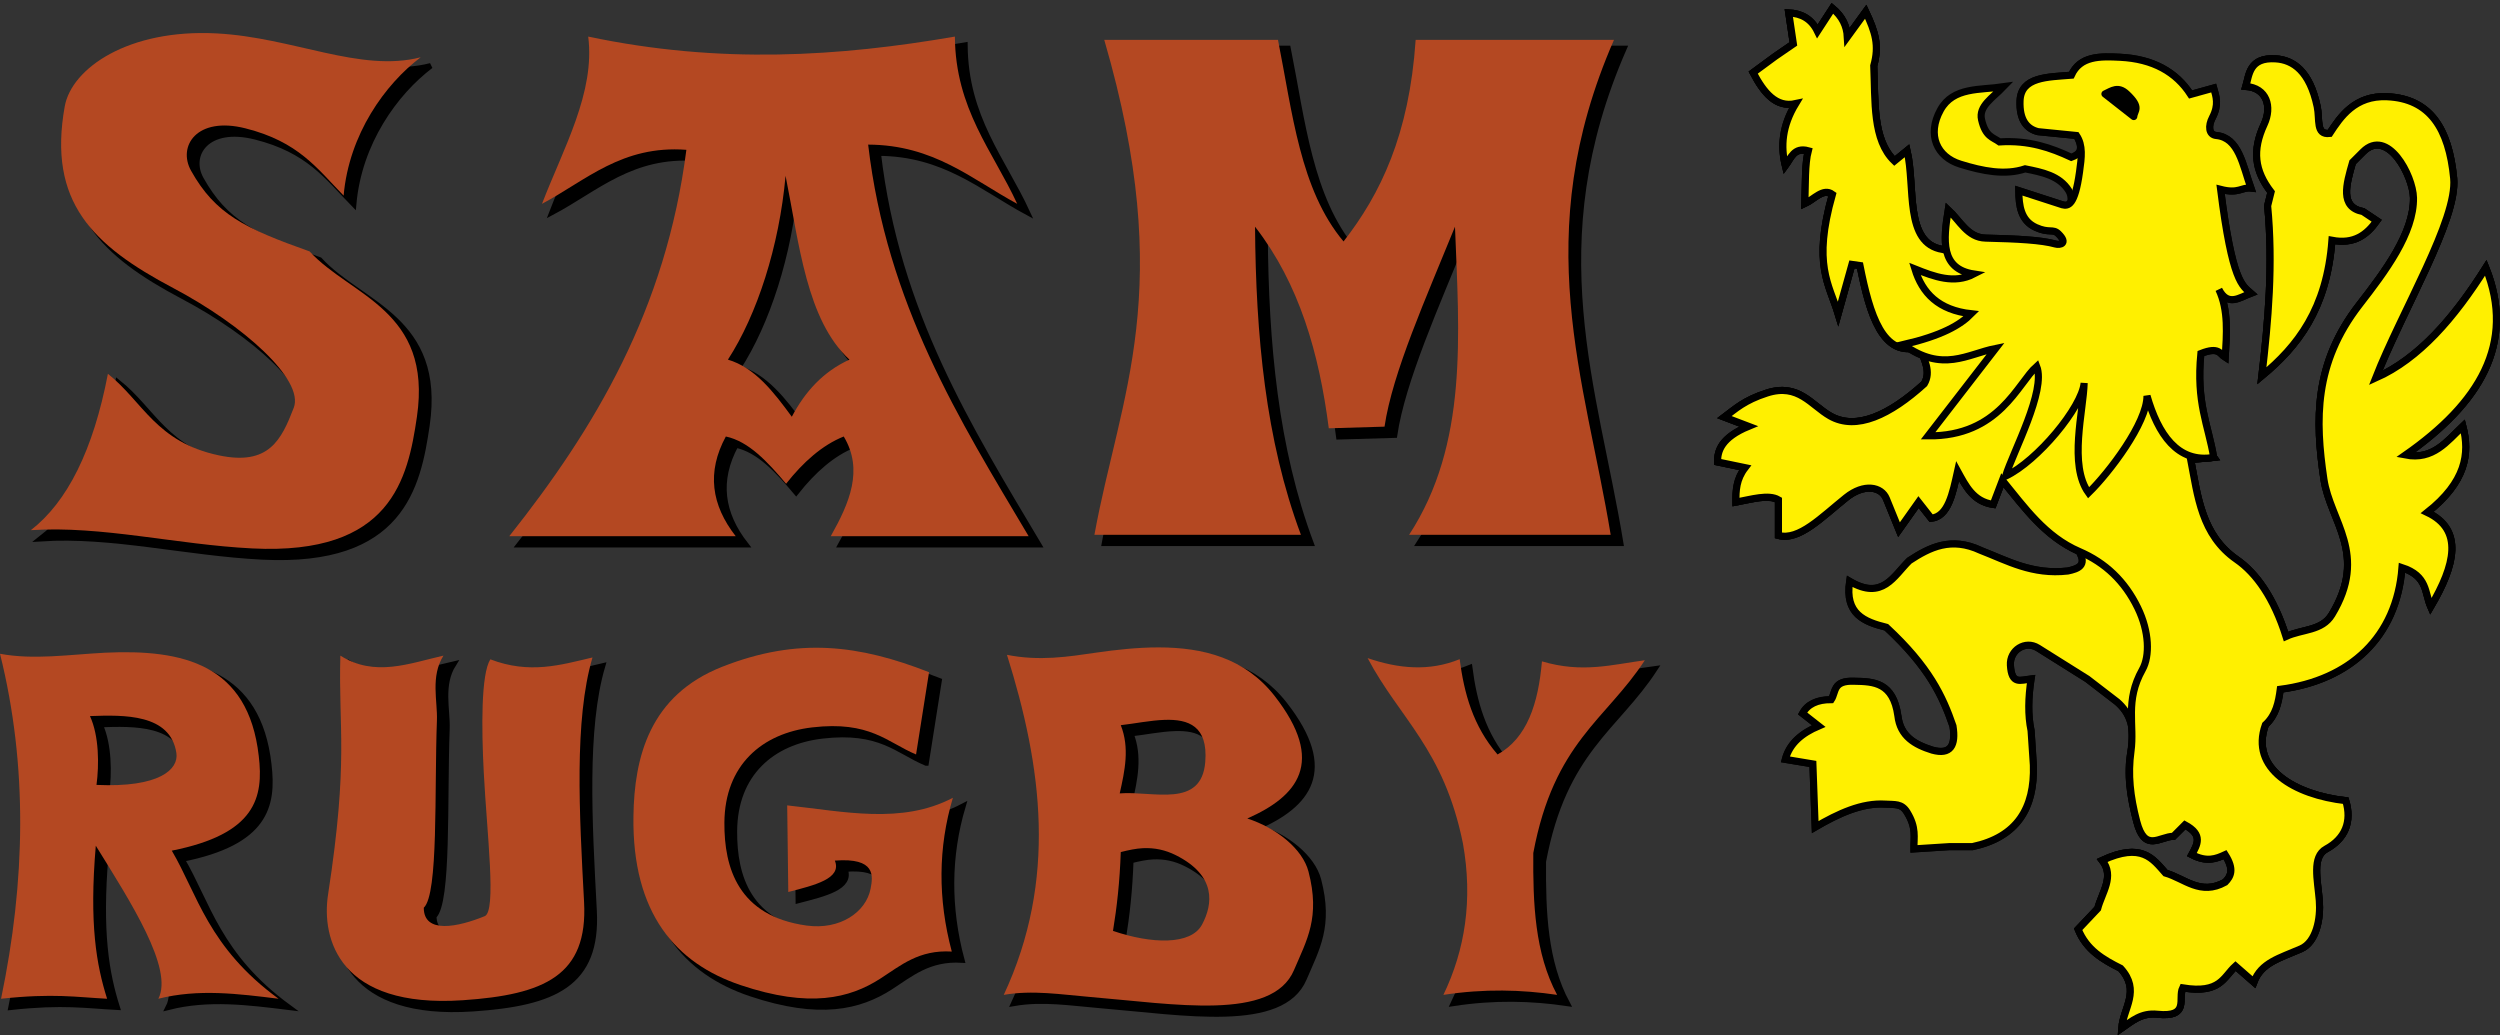<?xml version="1.0" encoding="UTF-8"?>
<svg xmlns="http://www.w3.org/2000/svg" xmlns:xlink="http://www.w3.org/1999/xlink" width="640pt" height="265pt" viewBox="0 0 640 265" version="1.1">
<rect x="0" y="0" width="640" height="265" fill="#333333" stroke="none"/>
<g id="surface1">
<path style=" stroke:none;fill-rule:nonzero;fill:rgb(0%,0%,0%);fill-opacity:1;" d="M 468.895 0.773 L 468.344 1.629 L 465.27 6.379 C 463.488 3.77 460.891 2.539 457.969 2.398 L 456.867 2.348 L 457.02 3.449 L 458.117 10.824 L 453.895 13.723 L 453.867 13.723 L 453.867 13.754 L 448.27 17.848 L 447.645 18.324 L 448.02 19.023 C 449.391 21.629 450.883 23.98 452.793 25.598 C 454.297 26.871 456.113 27.621 458.168 27.598 C 455.395 32.922 455.023 37.949 456.168 42.629 L 456.617 44.504 L 457.77 42.949 C 458.574 41.863 459.129 40.691 459.793 40.023 C 460.305 39.508 460.941 39.316 461.867 39.398 C 461.172 42.949 461.293 47.766 461.145 52.074 L 461.066 53.547 L 462.418 52.922 C 463.781 52.301 464.961 51.273 466.02 50.672 C 466.547 50.371 467.023 50.184 467.418 50.148 C 467.621 50.129 467.828 50.27 468.02 50.324 C 463.258 67.805 467.477 73.277 469.691 80.598 L 470.594 83.598 L 471.441 80.574 L 474.742 68.699 L 475.418 68.797 C 476.656 74.898 478.047 80.645 480.395 84.672 C 481.609 86.762 483.102 88.43 484.992 89.379 C 486.66 90.203 488.664 90.297 490.844 89.824 C 491.367 91.195 491.941 92.547 492.242 93.773 C 492.586 95.164 492.582 96.387 491.867 97.672 C 487.574 101.547 483.352 104.484 479.469 105.949 C 475.547 107.426 472.062 107.461 468.969 105.699 C 466.695 104.406 464.664 102.281 462.094 100.754 C 459.523 99.215 456.316 98.383 452.066 99.754 C 446.094 101.672 443.621 104.035 440.918 106.047 L 439.594 107.047 L 441.145 107.648 L 445.441 109.273 C 443.09 110.488 441.309 111.797 440.316 113.172 C 439.062 114.922 438.77 116.734 438.793 118.273 L 438.793 119.004 L 439.52 119.148 L 445.316 120.379 C 443.664 123.152 443.457 125.949 443.492 128.547 L 443.52 129.629 L 444.566 129.422 C 446.598 129.047 448.688 128.555 450.52 128.324 C 452.121 128.121 453.414 128.211 454.367 128.598 L 454.367 137.773 L 455.043 137.949 C 458.07 138.766 461.094 137.426 464.066 135.398 C 467.043 133.371 470.062 130.578 473.191 128.074 C 475.348 126.348 477.387 125.754 478.941 125.879 C 480.5 126.004 481.57 126.777 482.066 128.004 L 485.293 135.949 L 485.918 137.473 L 486.895 136.129 L 491.191 130.074 L 493.668 133.223 L 493.969 133.598 L 494.469 133.574 C 497.031 133.34 498.691 131.387 499.742 129.004 C 500.512 127.254 501.016 125.191 501.492 123.098 C 502.188 124.324 502.922 125.523 503.867 126.598 C 505.348 128.281 507.34 129.617 510.117 130.023 L 510.844 130.129 L 511.094 129.449 L 512.895 124.754 C 518.133 131.227 523.34 137.973 531.566 141.824 C 531.918 142.523 532.129 143.102 532.145 143.449 C 532.16 143.84 532.078 144.02 531.895 144.223 C 531.539 144.617 530.492 145.004 529.27 145.273 C 529.258 145.273 529.254 145.273 529.242 145.273 C 520.438 146.262 514.352 142.773 507.395 140.074 L 507.395 140.047 C 503.465 138.219 499.98 138.012 496.844 138.723 C 493.703 139.438 490.934 141.039 488.293 142.773 L 488.219 142.824 L 488.168 142.879 C 486.062 144.934 484.348 147.445 482.316 148.754 C 480.289 150.051 478.016 150.422 473.969 148.047 L 472.816 147.348 L 472.617 148.672 C 471.945 153.035 472.945 156.047 474.969 157.973 C 476.93 159.844 479.668 160.699 482.441 161.398 C 493.168 171.387 496.504 178.691 499.066 186.129 C 499.418 188.43 499.191 190.043 498.645 190.754 C 498.363 191.109 498.035 191.328 497.441 191.422 C 496.852 191.523 496.008 191.445 494.918 191.148 C 492.75 190.469 490.809 189.629 489.395 188.398 C 487.973 187.16 487.043 185.57 486.77 183.129 L 486.77 183.098 L 486.742 183.098 C 486.125 178.676 484.422 176.129 482.145 174.848 C 479.871 173.578 477.234 173.535 474.719 173.504 C 474.711 173.504 474.703 173.504 474.695 173.504 C 473.238 173.441 472.141 173.582 471.27 173.922 C 470.391 174.27 469.762 174.836 469.367 175.453 C 468.668 176.543 468.535 177.539 468.195 178.254 C 464.68 178.387 462.012 179.688 460.645 182.203 L 460.293 182.879 L 460.895 183.348 L 463.895 185.703 C 460.176 187.543 457.23 190.148 456.168 194.148 L 455.918 195.129 L 456.895 195.297 L 463.219 196.348 L 463.77 211.773 L 463.844 213.297 L 465.145 212.523 C 471.07 209.055 476.922 206.414 482.566 206.773 C 483.875 206.855 484.895 206.805 485.617 206.973 C 486.344 207.141 486.812 207.414 487.418 208.398 C 489.75 212.18 489.012 214.188 489.066 217.348 L 489.066 218.297 L 490.02 218.223 L 499.094 217.648 L 505.066 217.648 L 505.145 217.629 C 510.996 216.379 515.227 213.793 517.895 210.047 C 520.559 206.305 521.633 201.473 521.441 195.828 L 521.441 195.797 L 520.867 186.973 L 520.867 186.922 L 520.844 186.848 C 520.035 183.012 520.129 178.652 520.844 173.953 L 521.043 172.773 L 519.844 172.898 C 518.355 173.086 517.148 173.355 516.645 173.203 C 516.391 173.121 516.25 173.043 516.043 172.629 C 515.836 172.207 515.637 171.418 515.566 170.223 C 515.477 168.621 516.25 167.355 517.367 166.648 C 518.488 165.945 519.918 165.816 521.242 166.648 L 533.793 174.523 L 533.867 174.578 L 541.441 180.422 C 544.465 183.059 545.707 186.391 544.645 192.172 C 543.52 198.281 544.445 204.078 546.117 210.504 C 546.668 212.613 547.324 214.008 548.191 214.922 C 549.062 215.84 550.188 216.184 551.191 216.148 C 553.207 216.082 554.996 215.008 556.418 215.004 L 556.793 215.004 L 557.043 214.723 L 559.441 212.348 C 561.031 213.344 561.605 214.172 561.617 214.973 C 561.633 215.883 561.016 217.059 560.316 218.348 L 559.867 219.172 L 560.691 219.598 C 564.328 221.496 566.992 220.867 569.191 219.953 C 569.957 221.336 570.27 222.395 570.191 223.098 C 570.105 223.871 569.691 224.461 569.094 225.098 C 566.199 226.672 564.016 226.461 561.77 225.672 C 559.594 224.91 557.41 223.535 554.918 222.754 C 553.355 220.973 551.758 218.918 549.168 217.898 C 546.512 216.852 542.969 217.023 537.793 219.422 L 536.77 219.922 L 537.469 220.828 C 538.887 222.645 538.836 224.281 538.316 226.203 C 537.82 228.035 536.816 230.02 536.219 232.129 L 531.344 237.273 L 530.941 237.703 L 531.168 238.254 C 533.398 243.785 537.871 246.371 542.293 248.598 C 544.637 251.23 544.711 253.316 544.219 255.598 C 543.719 257.914 542.465 260.352 542.27 263.125 L 542.145 265 L 543.691 263.922 C 546.387 262.074 548.422 260.137 552.191 260.547 C 554.359 260.766 555.867 260.656 556.992 260.172 C 558.117 259.688 558.785 258.766 559.043 257.848 C 559.301 256.934 559.277 256.027 559.293 255.223 C 559.305 254.66 559.398 254.277 559.492 253.879 C 563.902 254.457 566.656 253.801 568.52 252.504 C 570.242 251.293 571.227 249.789 572.367 248.578 L 576.395 252.098 L 577.395 252.973 L 577.844 251.754 C 578.691 249.461 580.129 248.117 582.117 246.973 C 584.105 245.832 586.625 244.93 589.395 243.723 C 591.695 242.719 593.09 240.523 593.867 238.078 C 594.645 235.629 594.84 232.863 594.645 230.473 C 594.418 227.738 593.938 224.953 593.969 222.703 C 593.984 221.578 594.133 220.586 594.441 219.828 C 594.754 219.066 595.199 218.527 595.941 218.129 C 598.504 216.734 600.328 214.836 601.27 212.523 C 602.207 210.215 602.234 207.531 601.367 204.703 L 601.191 204.129 L 600.617 204.078 C 594.176 203.348 588.16 201.293 584.367 198.203 C 580.602 195.129 578.949 191.211 580.77 185.973 C 583.344 183.434 584.055 180.273 584.492 177.223 C 601.898 174.715 613.773 163.836 615.617 146.598 C 617.938 147.559 619 148.727 619.645 150.129 C 620.379 151.723 620.566 153.684 621.418 155.648 L 622.145 157.297 L 623.043 155.754 C 626.215 150.359 628.398 145.344 628.566 140.922 C 628.727 136.887 626.895 133.43 622.867 131.074 C 627.273 127.379 629.918 123.766 631.168 120.172 C 632.512 116.316 632.316 112.527 631.367 108.898 L 630.992 107.422 L 629.867 108.473 C 627.781 110.449 625.906 112.59 623.77 114.023 C 622.137 115.117 620.379 115.836 618.168 115.824 C 626.703 109.574 633.273 102.828 636.867 95.273 C 640.73 87.156 641.184 78.129 637.219 68.223 L 636.543 66.574 L 635.594 68.074 C 628.148 79.887 619.922 89.586 610.043 94.797 C 613.363 86.809 617.938 77.711 621.867 69.148 C 626.168 59.785 629.594 51.297 629.043 45.547 C 628.422 39.055 626.867 33.785 623.969 30.023 C 621.07 26.262 616.793 24.102 611.117 23.848 C 606.809 23.656 603.582 25.027 601.145 27.004 C 598.875 28.836 597.293 31.137 595.941 33.199 C 595.578 33.18 595.203 33.172 595.066 33.047 C 594.883 32.883 594.703 32.555 594.594 31.973 C 594.371 30.812 594.48 28.934 594.094 27.098 C 593.102 22.422 591.512 19.27 589.492 17.223 C 587.473 15.18 585.02 14.301 582.617 14.148 C 579.031 13.922 576.91 15.129 575.793 16.824 C 574.676 18.52 574.477 20.484 574.066 21.848 L 573.742 22.949 L 574.867 23.023 C 577.285 23.199 578.602 24.262 579.242 25.773 C 579.883 27.285 579.781 29.371 578.816 31.449 C 575.664 38.242 576.363 43.82 580.418 49.324 L 579.645 52.473 L 579.594 52.629 L 579.617 52.773 C 581.051 67.652 579.793 81.902 578.145 96.098 L 577.867 98.348 L 579.617 96.898 C 588.648 89.422 596.27 79.73 597.793 62.449 C 600.316 62.758 602.508 62.48 604.293 61.574 C 606.316 60.547 607.875 58.914 609.191 57.047 L 609.719 56.273 L 608.941 55.754 L 605.418 53.398 L 605.27 53.297 L 605.094 53.273 C 603.738 53.016 602.945 52.527 602.441 51.922 C 601.941 51.32 601.695 50.547 601.645 49.523 C 601.543 47.547 602.27 44.801 603.066 42.023 L 605.566 39.523 C 606.977 38.113 608.164 37.859 609.367 38.148 C 610.574 38.438 611.852 39.414 612.992 40.824 C 615.277 43.645 616.898 48.121 616.941 50.648 C 617.094 59.164 609.863 68.988 603.316 77.422 C 591.453 92.715 591.766 107.605 594.02 122.797 C 594.852 128.41 597.75 133.238 599.191 138.473 C 600.637 143.711 600.77 149.301 596.191 156.879 C 595.062 158.746 593.453 159.547 591.441 160.148 C 589.707 160.672 587.723 161.059 585.77 161.797 C 582.629 152.312 578.168 146.023 573.094 142.504 C 564.688 136.656 563.578 127.469 561.895 118.473 L 566.793 117.973 L 568.367 117.824 L 567.441 116.523 L 533.918 70.973 L 533.719 70.699 L 533.367 70.629 L 497.52 62.973 L 497.469 62.973 C 495.215 62.617 493.824 61.59 492.793 60.047 C 491.766 58.508 491.141 56.391 490.77 53.973 C 490.02 49.141 490.23 43.211 489.094 38.379 L 488.77 36.949 L 487.617 37.879 L 485.094 39.949 C 482.883 37.504 481.781 34.176 481.27 30.297 C 480.715 26.137 480.793 21.461 480.594 16.898 C 482.035 11.59 480.895 7.805 478.441 2.629 L 477.793 1.223 L 476.895 2.473 L 473.492 7.172 C 472.926 5.016 471.676 3.055 469.668 1.422 Z M 469.27 3.547 C 471.039 5.277 471.891 7.238 472.02 9.523 L 472.145 12.074 L 473.645 10.023 L 477.418 4.848 C 479.324 9.121 480.051 12.102 478.793 16.574 L 478.77 16.723 L 478.77 16.879 C 478.969 21.387 478.887 26.16 479.469 30.547 C 480.051 34.938 481.312 39.004 484.344 41.898 L 484.918 42.449 L 485.543 41.922 L 487.52 40.348 C 488.246 44.59 488.262 49.684 488.969 54.254 C 489.363 56.797 490.004 59.18 491.27 61.074 C 492.523 62.961 494.453 64.312 497.117 64.754 C 497.137 64.754 497.148 64.77 497.168 64.773 L 532.645 72.324 L 565.02 116.324 L 560.719 116.754 L 559.742 116.848 L 559.918 117.824 C 561.691 126.996 562.66 137.461 572.066 144.004 C 576.883 147.344 581.277 153.449 584.344 163.199 L 584.668 164.199 L 585.594 163.773 C 587.52 162.891 589.781 162.531 591.969 161.879 C 594.156 161.219 596.344 160.18 597.77 157.824 C 602.566 149.883 602.473 143.516 600.941 137.973 C 599.414 132.43 596.582 127.672 595.816 122.523 C 593.586 107.473 593.234 93.355 604.742 78.523 C 611.301 70.07 618.938 60.164 618.77 50.629 C 618.711 47.426 617.008 42.871 614.418 39.672 C 613.125 38.074 611.586 36.805 609.793 36.379 C 608 35.941 606 36.492 604.27 38.223 L 601.617 40.879 L 601.469 41.047 L 601.395 41.273 C 600.57 44.137 599.688 47.039 599.816 49.598 C 599.883 50.879 600.23 52.121 601.043 53.098 C 601.797 54.004 602.953 54.586 604.418 54.922 C 604.438 54.93 604.449 54.945 604.469 54.949 L 607.094 56.699 C 606.023 58.07 604.875 59.234 603.469 59.949 C 601.809 60.797 599.812 61.133 597.145 60.629 L 596.145 60.422 L 596.066 61.449 C 594.859 77.652 588.332 86.664 580.191 93.848 C 581.699 80.469 582.762 66.938 581.418 52.773 L 582.27 49.398 L 582.395 48.949 L 582.117 48.598 C 578.07 43.324 577.434 38.742 580.469 32.199 C 581.602 29.754 581.812 27.188 580.918 25.074 C 580.137 23.23 578.414 21.867 576.043 21.398 C 576.375 20.086 576.688 18.781 577.316 17.824 C 578.109 16.629 579.336 15.77 582.52 15.973 C 584.574 16.105 586.496 16.781 588.191 18.504 C 589.891 20.215 591.375 23.02 592.316 27.473 C 592.637 28.973 592.523 30.754 592.816 32.297 C 592.965 33.07 593.227 33.859 593.867 34.422 C 594.508 34.988 595.434 35.195 596.492 35.074 L 596.918 35.023 L 597.145 34.672 C 598.547 32.516 600.137 30.172 602.293 28.422 C 604.449 26.68 607.148 25.504 611.043 25.672 C 616.312 25.906 619.957 27.797 622.543 31.148 C 625.129 34.504 626.641 39.422 627.242 45.723 C 627.703 50.531 624.492 59.094 620.219 68.398 C 615.945 77.703 610.672 87.836 607.293 96.449 L 606.492 98.523 L 608.52 97.629 C 619.465 92.754 628.215 82.746 636.043 70.648 C 639.113 79.426 638.676 87.262 635.242 94.473 C 631.578 102.172 624.602 109.223 615.27 115.754 L 613.52 116.973 L 615.617 117.379 C 619.387 118.105 622.352 117.141 624.77 115.523 C 626.676 114.246 628.27 112.621 629.844 111.047 C 630.371 113.879 630.477 116.684 629.469 119.574 C 628.262 123.031 625.652 126.645 620.816 130.473 L 619.668 131.379 L 620.992 132.004 C 625.414 134.098 626.918 137.012 626.77 140.879 C 626.637 144.238 624.895 148.41 622.441 152.898 C 622.133 151.734 621.867 150.621 621.293 149.379 C 620.391 147.41 618.668 145.555 615.191 144.422 L 614.094 144.074 L 613.992 145.223 C 612.652 162.672 601.184 173.246 583.617 175.547 L 582.941 175.648 L 582.844 176.348 C 582.406 179.629 581.84 182.57 579.316 184.898 L 579.145 185.047 L 579.066 185.273 C 576.969 191.188 579.008 196.188 583.219 199.629 C 587.285 202.941 593.289 204.961 599.719 205.773 C 600.32 208.062 600.297 210.09 599.594 211.828 C 598.832 213.695 597.34 215.293 595.066 216.523 C 593.953 217.129 593.207 218.078 592.77 219.148 C 592.332 220.223 592.16 221.414 592.145 222.672 C 592.109 225.191 592.629 228.004 592.844 230.629 C 593.02 232.801 592.824 235.371 592.145 237.523 C 591.461 239.676 590.309 241.355 588.668 242.078 C 585.98 243.246 583.43 244.129 581.219 245.398 C 579.344 246.477 577.758 247.914 576.691 249.973 L 572.895 246.629 L 572.27 246.098 L 571.668 246.629 C 569.965 248.156 569.039 249.898 567.469 251.004 C 565.898 252.098 563.625 252.773 558.918 252.004 L 558.242 251.879 L 557.941 252.504 C 557.508 253.398 557.484 254.328 557.469 255.172 C 557.453 256.02 557.445 256.805 557.293 257.348 C 557.141 257.891 556.934 258.211 556.27 258.5 C 555.602 258.789 554.395 258.949 552.395 258.75 C 548.945 258.375 546.652 259.758 544.566 261.199 C 545.008 259.551 545.617 257.863 546.02 256 C 546.586 253.359 546.344 250.332 543.566 247.273 L 543.441 247.148 L 543.293 247.078 C 539.039 244.941 535.203 242.68 533.117 238.047 L 537.668 233.223 L 537.816 233.078 L 537.895 232.848 C 538.398 230.938 539.496 228.879 540.094 226.672 C 540.602 224.797 540.59 222.719 539.492 220.723 C 543.82 218.883 546.551 218.836 548.492 219.598 C 550.578 220.422 552.008 222.227 553.668 224.098 L 553.844 224.297 L 554.094 224.379 C 556.371 225.035 558.609 226.473 561.168 227.379 C 563.73 228.273 566.691 228.527 570.066 226.648 L 570.191 226.578 L 570.293 226.473 C 571.066 225.676 571.84 224.68 571.992 223.297 C 572.148 221.918 571.668 220.301 570.395 218.297 L 569.969 217.629 L 569.242 217.973 C 567.164 218.934 565.414 219.594 562.395 218.297 C 562.938 217.285 563.441 216.211 563.418 214.953 C 563.391 213.312 562.281 211.707 559.77 210.348 L 559.191 210.023 L 558.691 210.504 L 555.969 213.254 C 554.016 213.395 552.297 214.281 551.117 214.328 C 550.484 214.344 550.055 214.238 549.52 213.672 C 548.984 213.109 548.402 211.973 547.895 210.023 C 546.246 203.695 545.363 198.227 546.418 192.504 C 547.562 186.289 546.066 182.004 542.594 179.004 L 542.566 178.973 L 534.918 173.098 L 534.895 173.078 L 534.844 173.047 L 522.191 165.098 C 520.285 163.898 518.074 164.055 516.418 165.098 C 514.762 166.141 513.613 168.09 513.742 170.348 C 513.82 171.68 514.039 172.656 514.418 173.422 C 514.797 174.191 515.434 174.734 516.117 174.953 C 517.094 175.254 518.02 175.102 518.941 174.922 C 518.379 179.246 518.273 183.359 519.043 187.098 L 519.645 195.898 L 519.645 195.922 C 519.816 201.297 518.785 205.676 516.418 209.004 C 514.059 212.312 510.328 214.645 504.844 215.828 L 499.02 215.828 L 490.867 216.348 C 490.934 213.801 491.281 211.176 488.969 207.422 C 488.168 206.129 487.109 205.453 486.02 205.203 C 484.926 204.945 483.859 205.023 482.668 204.953 C 476.844 204.582 471.145 207.055 465.543 210.223 L 465.02 195.523 L 464.992 194.797 L 464.242 194.672 L 458.32 193.672 C 459.547 190.441 462.199 188.285 465.918 186.703 L 467.344 186.098 L 466.145 185.148 L 462.719 182.473 C 463.887 180.871 465.75 180.02 468.793 180.023 L 469.293 180.023 L 469.57 179.598 C 470.383 178.371 470.445 177.148 470.895 176.453 C 471.117 176.098 471.371 175.84 471.918 175.629 C 472.465 175.41 473.336 175.242 474.645 175.297 L 474.668 175.297 C 477.172 175.336 479.516 175.465 481.27 176.453 C 483.016 177.43 484.367 179.258 484.941 183.328 C 484.945 183.336 484.941 183.34 484.941 183.348 C 485.266 186.176 486.504 188.277 488.219 189.773 C 489.941 191.273 492.098 192.18 494.395 192.898 L 494.418 192.922 L 494.441 192.922 C 495.699 193.266 496.781 193.383 497.742 193.223 C 498.707 193.062 499.535 192.566 500.094 191.848 C 501.207 190.41 501.281 188.32 500.867 185.723 L 500.844 185.648 L 500.816 185.578 C 498.195 177.965 494.621 170.195 483.543 159.922 L 483.367 159.754 L 483.145 159.699 C 480.355 159.004 477.832 158.164 476.242 156.648 C 474.832 155.305 474.059 153.359 474.316 150.172 C 478.09 151.984 481.074 151.715 483.316 150.273 C 485.762 148.703 487.434 146.156 489.293 144.297 C 489.305 144.297 489.309 144.281 489.316 144.273 C 491.891 142.586 494.469 141.129 497.242 140.504 C 500.027 139.867 503.031 140.039 506.645 141.723 L 506.691 141.723 C 513.508 144.363 520.055 148.141 529.469 147.074 L 529.543 147.074 C 530.891 146.785 532.301 146.488 533.242 145.449 C 533.715 144.93 534 144.172 533.969 143.379 C 533.938 142.574 533.633 141.738 533.094 140.754 L 532.941 140.473 L 532.668 140.348 C 524.223 136.527 519.023 129.359 513.316 122.379 L 512.316 121.148 L 511.742 122.629 L 509.691 128.004 C 507.781 127.555 506.367 126.676 505.242 125.398 C 503.969 123.953 502.996 122.086 501.941 120.172 L 500.77 118.047 L 500.242 120.398 C 499.605 123.273 498.996 126.172 498.066 128.273 C 497.223 130.191 496.215 131.305 494.719 131.629 L 491.867 127.973 L 491.117 127.023 L 490.395 128.023 L 486.367 133.699 L 483.77 127.324 C 483.012 125.465 481.223 124.242 479.094 124.074 C 476.965 123.902 474.477 124.699 472.043 126.648 C 468.848 129.211 465.844 131.988 463.043 133.898 C 460.516 135.621 458.258 136.52 456.191 136.254 L 456.191 127.422 L 455.742 127.172 C 454.188 126.254 452.281 126.246 450.293 126.504 C 448.684 126.703 447.016 127.094 445.395 127.422 C 445.418 124.961 445.645 122.637 447.469 120.273 L 448.367 119.129 L 446.941 118.824 L 440.691 117.523 C 440.762 116.449 440.977 115.363 441.793 114.223 C 442.789 112.836 444.641 111.352 447.992 109.973 L 450.117 109.098 L 447.969 108.273 L 443.367 106.523 C 445.637 104.762 447.828 103.012 452.617 101.473 C 456.43 100.254 458.887 100.961 461.168 102.324 C 463.449 103.684 465.477 105.801 468.066 107.273 C 471.695 109.34 475.863 109.254 480.117 107.648 C 484.375 106.047 488.777 102.949 493.219 98.922 L 493.316 98.848 L 493.395 98.723 C 494.453 96.922 494.438 95.047 494.02 93.348 C 493.602 91.648 492.828 90.051 492.293 88.547 L 492.02 87.723 L 491.191 87.973 C 488.992 88.621 487.285 88.453 485.816 87.723 C 484.352 86.992 483.07 85.641 481.969 83.754 C 479.762 79.961 478.301 74.105 477.043 67.797 L 476.918 67.172 L 476.293 67.074 L 474.219 66.773 L 473.441 66.672 L 473.219 67.449 L 470.469 77.324 C 468.156 70.996 465.547 65.617 469.969 50.004 L 470.145 49.398 L 469.645 49.023 C 468.895 48.477 468.027 48.273 467.242 48.348 C 466.461 48.422 465.766 48.73 465.117 49.098 C 464.32 49.551 463.684 49.984 462.992 50.449 C 463.094 46.102 463.074 41.527 463.793 38.824 L 464.043 37.949 L 463.168 37.699 C 461.109 37.141 459.516 37.746 458.52 38.754 C 458.098 39.172 457.898 39.609 457.594 40.074 C 457.008 35.977 457.594 31.723 460.469 27.004 L 461.566 25.172 L 459.492 25.648 C 457.238 26.141 455.562 25.547 453.969 24.199 C 452.523 22.977 451.238 21.035 450.02 18.824 L 454.918 15.223 L 454.941 15.199 L 459.617 12.004 L 460.094 11.672 L 459.992 11.098 L 458.992 4.379 C 461.359 4.719 463.176 5.789 464.441 8.398 L 465.168 9.848 L 466.043 8.504 Z M 469.27 3.547 "/>
<path style=" stroke:none;fill-rule:nonzero;fill:rgb(0%,0%,0%);fill-opacity:1;" d="M 110.27 16.836 C 101.152 23.738 91.922 36.512 90.535 52.254 C 83.684 45.234 79.008 38.477 65.418 35.039 C 52.926 31.879 47.98 39.617 51.48 45.879 C 57.684 56.969 65.188 60.648 81.828 66.539 C 92.332 78.004 113.309 81.496 109.301 108.891 C 106.977 124.773 102.719 144.367 67.164 142.578 C 47.68 141.594 28.68 136.703 10.469 137.898 C 19.812 130.652 26.441 117.426 30.195 97.867 C 39.199 105.031 42.512 115.359 58.621 118.754 C 71.398 121.449 74.602 114.809 77.766 106.57 C 80.512 99.434 64.926 85.434 46.922 75.922 C 26.246 65.004 14.77 53.844 19.141 29.422 C 20.895 19.633 35.453 9.539 58.016 10.727 C 77.648 11.762 94.836 20.844 110.27 16.836 Z M 110.27 16.836 "/>
<path style="fill:none;stroke-width:13.968;stroke-linecap:butt;stroke-linejoin:miter;stroke:rgb(0%,0%,0%);stroke-opacity:1;stroke-miterlimit:4;" d="M 1102.695 2481.602 C 1011.523 2412.617 919.219 2284.883 905.352 2127.461 C 836.836 2197.656 790.078 2265.234 654.18 2299.609 C 529.258 2331.211 479.805 2253.828 514.805 2191.211 C 576.836 2080.312 651.875 2043.516 818.281 1984.609 C 923.32 1869.961 1133.086 1835.039 1093.008 1561.094 C 1069.766 1402.266 1027.188 1206.328 671.641 1224.219 C 476.797 1234.062 286.797 1282.969 104.688 1271.016 C 198.125 1343.477 264.414 1475.742 301.953 1671.328 C 391.992 1599.688 425.117 1496.406 586.211 1462.461 C 713.984 1435.508 746.016 1501.914 777.656 1584.297 C 805.117 1655.664 649.258 1795.664 469.219 1890.781 C 262.461 1999.961 147.695 2111.562 191.406 2355.781 C 208.945 2453.672 354.531 2554.609 580.156 2542.734 C 776.484 2532.383 948.359 2441.562 1102.695 2481.602 Z M 1102.695 2481.602 " transform="matrix(0.1,0,0,-0.1,0,265)"/>
<path style=" stroke:none;fill-rule:nonzero;fill:rgb(0%,0%,0%);fill-opacity:1;" d="M 153.152 11.547 C 154.969 25.809 146.816 40.09 141.316 54.355 C 152.629 48.348 161.797 39.297 178.281 40.527 C 173.051 81.434 154.832 111.871 132.941 139.449 L 190.91 139.449 C 184.668 131.461 183.441 123.031 188.387 113.922 C 194.258 115.18 199.035 120.355 203.809 126.02 C 208.203 120.461 213.059 116.129 218.566 113.922 C 223.691 122.453 220.047 130.922 215.242 139.449 L 265.898 139.449 C 248.078 109.453 229.605 80.055 224.816 39.199 C 241.684 39.266 251.305 48.051 262.977 54.355 C 256.742 40.855 247.156 30.121 247.02 11.547 C 217.535 16.613 187.082 18.703 153.152 11.547 Z M 203.676 47.176 C 207.199 64.77 209.059 84.098 220.031 94.242 C 213.301 97.305 208.648 102.461 205.27 108.867 C 200.578 102.453 195.805 96.273 188.918 94.242 C 196.387 82.723 202.047 65.297 203.676 47.176 Z M 203.676 47.176 "/>
<path style="fill:none;stroke-width:13.968;stroke-linecap:butt;stroke-linejoin:miter;stroke:rgb(0%,0%,0%);stroke-opacity:1;stroke-miterlimit:4;" d="M 1531.523 2534.531 C 1549.688 2391.914 1468.164 2249.102 1413.164 2106.445 C 1526.289 2166.523 1617.969 2257.031 1782.812 2244.727 C 1730.508 1835.664 1548.32 1531.289 1329.414 1255.508 L 1909.102 1255.508 C 1846.68 1335.391 1834.414 1419.688 1883.867 1510.781 C 1942.578 1498.203 1990.352 1446.445 2038.086 1389.805 C 2082.031 1445.352 2130.586 1488.711 2185.664 1510.781 C 2236.914 1425.469 2200.469 1340.781 2152.422 1255.508 L 2658.984 1255.508 C 2480.781 1555.469 2296.055 1849.453 2248.164 2258.008 C 2416.836 2257.344 2513.047 2169.492 2629.766 2106.445 C 2567.422 2241.445 2471.562 2348.789 2470.195 2534.531 C 2175.352 2483.867 1870.82 2462.969 1531.523 2534.531 Z M 2036.758 2178.242 C 2071.992 2002.305 2090.586 1809.023 2200.312 1707.578 C 2133.008 1676.953 2086.484 1625.391 2052.695 1561.328 C 2005.781 1625.469 1958.047 1687.266 1889.18 1707.578 C 1963.867 1822.773 2020.469 1997.031 2036.758 2178.242 Z M 2036.758 2178.242 " transform="matrix(0.1,0,0,-0.1,0,265)"/>
<path style="fill-rule:nonzero;fill:rgb(0%,0%,0%);fill-opacity:1;stroke-width:13.968;stroke-linecap:butt;stroke-linejoin:miter;stroke:rgb(0%,0%,0%);stroke-opacity:1;stroke-miterlimit:4;" d="M 2852.617 2526.172 L 3297.344 2526.172 C 3334.375 2340.625 3353.789 2142.461 3465.156 2010.117 C 3559.336 2130.781 3633.477 2283.047 3649.766 2526.172 L 4157.422 2526.172 C 3937.656 2023.438 4083.984 1656.289 4149.062 1259.102 L 3632.969 1259.102 C 3784.844 1491.953 3761.016 1771.641 3750.469 2047.852 C 3676.875 1866.484 3590.547 1674.922 3570.039 1535.977 L 3427.383 1531.797 C 3402.734 1722.891 3352.422 1901.289 3238.594 2047.852 C 3240.664 1771.016 3265.039 1502.539 3356.094 1259.102 L 2827.422 1259.102 C 2892.539 1617.656 3039.336 1884.297 2852.617 2526.172 Z M 2852.617 2526.172 " transform="matrix(0.1,0,0,-0.1,0,265)"/>
<path style="fill-rule:nonzero;fill:rgb(0%,0%,0%);fill-opacity:1;stroke-width:13.968;stroke-linecap:butt;stroke-linejoin:miter;stroke:rgb(0%,0%,0%);stroke-opacity:1;stroke-miterlimit:4;" d="M 294.453 957.305 C 200.977 952.461 111.875 938.438 25.703 954.57 C 97.344 666.992 91.016 371.797 28.398 71.406 C 162.539 85.977 221.406 75.43 299.883 71.406 C 272.578 157.852 253.828 262.617 270.898 463.242 C 360.273 318.906 470.43 148.281 431.094 71.406 C 533.633 97.5 636.172 84.023 738.75 71.406 C 558.281 203.438 531.875 337.852 465.469 450.547 C 680.547 493.242 700.82 586.641 688.086 693.086 C 661.367 928.203 494.258 966.641 294.453 957.305 Z M 477.227 700.742 C 483.672 658.633 433.672 611.523 272.734 618.867 C 279.531 670.078 279.531 743.867 256.016 795.039 C 343.594 798.281 461.875 800.938 477.227 700.742 Z M 477.227 700.742 " transform="matrix(0.1,0,0,-0.1,0,265)"/>
<path style="fill-rule:nonzero;fill:rgb(0%,0%,0%);fill-opacity:1;stroke-width:13.968;stroke-linecap:butt;stroke-linejoin:miter;stroke:rgb(0%,0%,0%);stroke-opacity:1;stroke-miterlimit:4;" d="M 1160.977 949.922 C 1127.305 896.445 1146.055 833.203 1144.219 783.906 C 1137.461 604.688 1148.555 339.453 1110.586 304.453 C 1110.547 236.211 1198.359 255.078 1266.562 282.852 C 1297.148 295.312 1272.344 492.891 1264.141 649.961 C 1258.125 765.977 1257.109 902.812 1280.938 940.312 C 1381.523 901.797 1461.172 925.977 1542.5 945.117 C 1495.352 785.195 1508.75 545.898 1520.898 318.828 C 1530.977 130.898 1419.336 81.68 1210.586 67.656 C 894.414 46.367 848.125 224.727 865.508 337.93 C 918.945 685.859 891.68 760.43 897.031 949.922 C 985 894.18 1073.008 929.844 1160.977 949.922 Z M 1160.977 949.922 " transform="matrix(0.1,0,0,-0.1,0,265)"/>
<path style="fill-rule:nonzero;fill:rgb(0%,0%,0%);fill-opacity:1;stroke-width:13.968;stroke-linecap:butt;stroke-linejoin:miter;stroke:rgb(0%,0%,0%);stroke-opacity:1;stroke-miterlimit:4;" d="M 2370.82 696.719 L 2404.062 907.461 C 2225.938 976.992 2069.609 998.047 1874.609 921.328 C 1688.75 848.164 1649.414 690.117 1647.266 538.711 C 1643.75 289.18 1756.445 161.836 1921.719 106.328 C 2098.164 47.031 2200.586 72.383 2279.336 122.891 C 2331.016 156.172 2377.734 197.422 2462.266 192.266 C 2426.25 327.148 2427.188 458.359 2465.039 585.898 C 2334.062 517.031 2185.977 550.898 2040.938 566.484 L 2043.672 344.727 C 2111.211 362.266 2181.641 378.828 2162.891 425.117 C 2268.555 433.32 2260.625 385.156 2254.375 353.047 C 2242.578 292.461 2175.352 247.148 2090.82 258.789 C 1915.664 282.852 1879.453 406.367 1880.117 522.148 C 1881.016 669.922 1976.914 751.133 2104.688 766.094 C 2253.047 783.398 2296.836 727.891 2370.781 696.719 Z M 2370.82 696.719 " transform="matrix(0.1,0,0,-0.1,0,265)"/>
<path style=" stroke:none;fill-rule:nonzero;fill:rgb(0%,0%,0%);fill-opacity:1;" d="M 299.078 167.914 C 293.848 167.914 288.383 168.492 283.062 169.27 C 276.035 170.297 268.664 171.473 260.352 169.812 C 269.379 198.527 273.262 227.414 259.535 256.863 C 266.93 255.574 274.18 256.781 281.707 257.406 C 303.188 259.191 328.242 263.668 333.828 250.527 C 337.117 242.793 340.609 237.086 337.535 225.281 C 336.039 219.539 329.406 214.164 321.883 211.711 C 334.711 206.082 342.16 197.336 328.852 180.309 C 321.297 170.645 310.586 167.906 299.078 167.914 Z M 300.707 186.465 C 306.836 186.254 311.852 188.031 311.113 197.23 C 310.152 209.234 297.734 204.598 289.215 205.285 C 290.527 199.465 291.789 193.641 289.488 187.82 C 292.941 187.438 297.031 186.59 300.707 186.465 Z M 295.188 219.312 C 298.176 219.176 300.902 219.762 303.605 221.121 C 314.09 226.391 313.043 233.691 310.301 238.855 C 307.457 244.211 297.309 243.844 287.496 240.484 C 288.496 234.441 289.23 227.832 289.488 220.305 C 291.551 219.789 293.395 219.391 295.188 219.312 Z M 295.188 219.312 "/>
<path style="fill:none;stroke-width:13.968;stroke-linecap:butt;stroke-linejoin:miter;stroke:rgb(0%,0%,0%);stroke-opacity:1;stroke-miterlimit:4;" d="M 2990.781 970.859 C 2938.477 970.859 2883.828 965.078 2830.625 957.305 C 2760.352 947.031 2686.641 935.273 2603.516 951.875 C 2693.789 664.727 2732.617 375.859 2595.352 81.367 C 2669.297 94.258 2741.797 82.188 2817.07 75.938 C 3031.875 58.086 3282.422 13.32 3338.281 144.727 C 3371.172 222.07 3406.094 279.141 3375.352 397.188 C 3360.391 454.609 3294.062 508.359 3218.828 532.852 C 3347.109 589.18 3421.602 676.602 3288.516 846.914 C 3212.969 943.555 3105.859 970.938 2990.781 970.859 Z M 3007.07 785.352 C 3068.359 787.461 3118.516 769.688 3111.133 677.695 C 3101.523 557.656 2977.344 604.023 2892.148 597.148 C 2905.273 655.352 2917.891 713.594 2894.883 771.797 C 2929.414 775.625 2970.312 784.102 3007.07 785.352 Z M 2951.875 456.875 C 2981.758 458.242 3009.023 452.383 3036.055 438.789 C 3140.898 386.094 3130.43 313.086 3103.008 261.445 C 3074.57 207.852 2973.086 211.562 2874.961 245.156 C 2884.961 305.586 2892.305 371.68 2894.883 446.953 C 2915.508 452.109 2933.945 456.094 2951.875 456.875 Z M 2951.875 456.875 " transform="matrix(0.1,0,0,-0.1,0,265)"/>
<path style="fill-rule:nonzero;fill:rgb(0%,0%,0%);fill-opacity:1;stroke-width:13.968;stroke-linecap:butt;stroke-linejoin:miter;stroke:rgb(0%,0%,0%);stroke-opacity:1;stroke-miterlimit:4;" d="M 3526.758 943.477 C 3605.312 916.523 3683.867 908.711 3762.422 940.703 C 3773.828 853.438 3796.641 769.375 3859.414 696.719 C 3935 738.555 3963.789 827.148 3973.086 935.195 C 4076.836 904.141 4153.594 927.148 4236.445 937.891 C 4137.148 785.195 4004.18 728.711 3950.898 444.531 C 3949.961 315.43 3954.609 188.555 4011.875 81.367 C 3921.562 94.727 3825.938 97.5 3720.82 81.367 C 3776.133 196.641 3796.68 324.609 3770.703 469.453 C 3721.602 711.172 3609.062 787.93 3526.758 943.477 Z M 3526.758 943.477 " transform="matrix(0.1,0,0,-0.1,0,265)"/>
<path style=" stroke:none;fill-rule:nonzero;fill:rgb(70.506%,28.247%,13.33%);fill-opacity:1;" d="M 107.699 14.66 C 98.582 21.562 89.352 34.336 87.969 50.074 C 81.113 43.059 76.441 36.297 62.848 32.859 C 50.355 29.703 45.414 37.438 48.91 43.699 C 55.113 54.797 62.617 58.469 79.258 64.363 C 89.762 75.82 110.738 79.32 106.73 106.715 C 104.406 122.598 100.152 142.191 64.594 140.398 C 45.109 139.422 26.109 134.527 7.898 135.723 C 17.246 128.473 23.875 115.246 27.625 95.691 C 36.629 102.855 39.941 113.18 56.055 116.578 C 68.832 119.27 72.031 112.629 75.199 104.395 C 77.941 97.258 62.355 83.254 44.352 73.742 C 23.676 62.82 12.199 51.664 16.57 27.246 C 18.324 17.461 32.883 7.363 55.449 8.551 C 75.078 9.586 92.266 18.664 107.699 14.66 Z M 107.699 14.66 "/>
<path style=" stroke:none;fill-rule:nonzero;fill:rgb(70.506%,28.247%,13.33%);fill-opacity:1;" d="M 150.582 9.367 C 152.402 23.629 144.246 37.914 138.75 52.18 C 150.062 46.172 159.227 37.117 175.711 38.352 C 170.48 79.254 152.262 109.695 130.371 137.27 L 188.344 137.27 C 182.102 129.281 180.875 120.852 185.816 111.742 C 191.691 113.004 196.465 118.18 201.238 123.844 C 205.633 118.285 210.488 113.953 215.996 111.742 C 221.121 120.273 217.477 128.738 212.672 137.27 L 263.332 137.27 C 245.508 107.277 227.035 77.879 222.246 37.02 C 239.113 37.09 248.738 45.879 260.406 52.18 C 254.172 38.676 244.59 27.945 244.449 9.367 C 214.969 14.438 184.512 16.523 150.582 9.367 Z M 201.105 45.004 C 204.629 62.594 206.488 81.922 217.461 92.066 C 210.73 95.129 206.082 100.281 202.703 106.691 C 198.008 100.273 193.234 94.098 186.348 92.066 C 193.82 80.547 199.477 63.117 201.105 45.004 Z M 201.105 45.004 "/>
<path style=" stroke:none;fill-rule:nonzero;fill:rgb(70.506%,28.247%,13.33%);fill-opacity:1;" d="M 282.691 10.211 L 327.164 10.211 C 330.867 28.758 332.809 48.57 343.945 61.812 C 353.367 49.742 360.777 34.516 362.406 10.211 L 413.176 10.211 C 391.195 60.48 405.828 97.191 412.336 136.914 L 360.73 136.914 C 375.914 113.629 373.535 85.656 372.477 58.035 C 365.121 76.176 356.484 95.336 354.438 109.223 L 340.172 109.645 C 337.703 90.527 332.672 72.695 321.289 58.035 C 321.496 85.719 323.934 112.566 333.039 136.914 L 280.172 136.914 C 286.684 101.059 301.363 74.395 282.691 10.211 Z M 282.691 10.211 "/>
<path style=" stroke:none;fill-rule:nonzero;fill:rgb(70.506%,28.247%,13.33%);fill-opacity:1;" d="M 26.875 167.094 C 17.531 167.582 8.621 168.98 0 167.363 C 7.168 196.129 6.535 225.645 0.27 255.68 C 13.688 254.227 19.574 255.281 27.418 255.68 C 24.688 247.039 22.812 236.559 24.523 216.504 C 33.461 230.934 44.477 247.992 40.539 255.68 C 50.793 253.078 61.051 254.418 71.305 255.68 C 53.262 242.477 50.617 229.039 43.977 217.766 C 65.488 213.504 67.512 204.152 66.238 193.516 C 63.566 170.004 46.855 166.156 26.875 167.094 Z M 45.152 192.754 C 45.801 196.961 40.797 201.672 24.703 200.938 C 25.383 195.816 25.383 188.438 23.031 183.316 C 31.789 182.996 43.617 182.727 45.152 192.754 Z M 45.152 192.754 "/>
<path style=" stroke:none;fill-rule:nonzero;fill:rgb(70.506%,28.247%,13.33%);fill-opacity:1;" d="M 113.527 167.836 C 110.164 173.18 112.039 179.504 111.852 184.434 C 111.176 202.352 112.285 228.879 108.488 232.379 C 108.484 239.195 117.266 237.316 124.086 234.539 C 127.145 233.293 124.664 213.527 123.848 197.828 C 123.242 186.227 123.145 172.543 125.527 168.789 C 135.582 172.645 143.547 170.227 151.68 168.312 C 146.965 184.305 148.309 208.234 149.523 230.938 C 150.527 249.734 139.363 254.652 118.488 256.059 C 86.875 258.188 82.242 240.352 83.98 229.027 C 89.324 194.234 86.598 186.777 87.133 167.836 C 95.934 173.402 104.73 169.84 113.527 167.836 Z M 113.527 167.836 "/>
<path style=" stroke:none;fill-rule:nonzero;fill:rgb(70.506%,28.247%,13.33%);fill-opacity:1;" d="M 234.512 193.145 L 237.836 172.082 C 220.023 165.121 204.391 163.016 184.891 170.691 C 166.309 178.004 162.375 193.809 162.16 208.945 C 161.805 233.902 173.078 246.637 189.602 252.191 C 207.246 258.125 217.492 255.586 225.363 250.527 C 230.535 247.211 235.203 243.086 243.66 243.598 C 240.055 230.105 240.148 216.984 243.938 204.234 C 230.84 211.121 216.027 207.73 201.523 206.176 L 201.801 228.352 C 208.555 226.598 215.598 224.941 213.719 220.312 C 224.289 219.492 223.492 224.305 222.867 227.52 C 221.691 233.582 214.965 238.109 206.512 236.945 C 188.996 234.535 185.375 222.188 185.445 210.609 C 185.535 195.836 195.121 187.711 207.898 186.215 C 222.734 184.48 227.113 190.031 234.512 193.145 Z M 234.512 193.145 "/>
<path style=" stroke:none;fill-rule:nonzero;fill:rgb(70.506%,28.247%,13.33%);fill-opacity:1;" d="M 296.512 165.734 C 291.281 165.738 285.812 166.316 280.492 167.094 C 273.465 168.121 266.098 169.297 257.781 167.637 C 266.809 196.352 270.691 225.238 256.965 254.688 C 264.359 253.395 271.609 254.605 279.137 255.23 C 300.617 257.012 325.672 261.488 331.258 248.352 C 334.547 240.617 338.043 234.902 334.969 223.105 C 333.473 217.363 326.84 211.984 319.312 209.531 C 332.141 203.898 339.59 195.16 326.281 178.133 C 318.727 168.469 308.016 165.73 296.512 165.734 Z M 298.141 184.285 C 304.266 184.082 309.285 185.852 308.547 195.055 C 307.582 207.055 295.164 202.422 286.648 203.109 C 287.957 197.285 289.219 191.465 286.918 185.645 C 290.371 185.258 294.461 184.41 298.141 184.285 Z M 292.617 217.133 C 295.605 217.004 298.332 217.586 301.035 218.941 C 311.52 224.211 310.477 231.512 307.73 236.68 C 304.887 242.031 294.742 241.664 284.926 238.309 C 285.926 232.266 286.66 225.652 286.918 218.129 C 288.98 217.609 290.828 217.215 292.617 217.133 Z M 292.617 217.133 "/>
<path style=" stroke:none;fill-rule:nonzero;fill:rgb(70.506%,28.247%,13.33%);fill-opacity:1;" d="M 350.109 168.473 C 357.961 171.168 365.816 171.957 373.672 168.754 C 374.812 177.48 377.094 185.883 383.375 193.145 C 390.93 188.969 393.809 180.109 394.738 169.305 C 405.113 172.402 412.789 170.109 421.074 169.027 C 411.145 184.305 397.848 189.957 392.523 218.371 C 392.426 231.273 392.895 243.969 398.621 254.688 C 389.586 253.352 380.023 253.07 369.512 254.688 C 375.047 243.156 377.098 230.363 374.504 215.879 C 369.59 191.711 358.336 184.023 350.109 168.473 Z M 350.109 168.473 "/>
<path style=" stroke:none;fill-rule:nonzero;fill:rgb(100%,94.139%,0%);fill-opacity:1;" d="M 497.32 63.863 C 487.422 62.297 490.387 47.867 488.207 38.586 L 484.973 41.227 C 479.348 35.852 480.082 25.934 479.68 16.828 C 481.141 11.633 480.078 8.203 477.621 3.012 L 472.918 9.477 C 472.758 6.656 471.605 4.172 469.098 2.129 L 465.273 8.008 C 463.68 4.727 461.086 3.453 457.926 3.305 L 459.102 11.242 L 454.398 14.477 L 448.812 18.59 C 451.512 23.711 454.66 27.629 459.688 26.527 C 456.207 32.254 455.836 37.461 457.043 42.402 C 458.492 40.449 459.262 37.59 462.922 38.586 C 462.039 41.906 462.207 47.34 462.043 52.105 C 464.395 51.027 466.746 48.031 469.098 49.754 C 463.992 67.773 468.254 72.688 470.566 80.328 L 474.094 67.688 L 476.152 67.98 C 478.68 80.645 481.961 91.637 491.438 88.852 C 492.559 91.988 494.461 95.129 492.613 98.258 C 483.836 106.219 475.23 110.316 468.508 106.492 C 463.645 103.723 460.402 98.02 452.34 100.613 C 446.504 102.488 444.227 104.727 441.461 106.785 L 447.637 109.137 C 440.723 111.98 439.656 115.41 439.699 118.254 L 446.754 119.719 C 444.484 122.66 444.359 125.598 444.402 128.539 C 448.387 127.805 452.777 126.465 455.281 127.953 L 455.281 137.066 C 460.543 138.484 466.301 132.43 472.625 127.363 C 477.211 123.691 481.66 124.578 482.914 127.656 L 486.148 135.594 L 491.145 128.539 L 494.379 132.656 C 498.703 132.258 499.867 126.336 501.141 120.602 C 503.23 124.391 505.125 128.379 510.254 129.129 L 512.605 122.953 C 518.289 129.91 523.598 137.242 532.301 141.18 C 534.289 144.824 531.996 145.613 529.363 146.18 C 520.234 147.211 513.922 143.559 507.02 140.887 C 499.477 137.371 494.02 140.102 488.793 143.531 C 484.777 147.461 481.965 153.789 473.508 148.824 C 472.219 157.172 477.262 159.18 482.914 160.586 C 493.895 170.766 497.363 178.316 499.965 185.863 C 500.762 190.848 499.359 193.32 494.672 192.039 C 490.195 190.637 486.449 188.504 485.852 183.219 C 484.66 174.711 479.707 174.477 474.684 174.398 C 469.121 174.168 470.074 177.191 468.801 179.105 C 465.172 179.098 462.734 180.285 461.453 182.633 L 465.57 185.863 C 461.34 187.668 458.145 190.242 457.043 194.391 L 464.098 195.566 L 464.688 211.734 C 470.664 208.238 476.656 205.477 482.621 205.855 C 485.117 206.016 486.797 205.633 488.207 207.914 C 490.668 211.906 489.918 214.32 489.969 217.32 L 499.082 216.734 L 504.961 216.734 C 516.348 214.316 520.91 206.895 520.543 195.859 L 519.953 187.043 C 519.113 183.051 519.23 178.586 519.953 173.812 C 517.176 174.152 514.957 175.34 514.664 170.285 C 514.438 166.422 518.484 163.844 521.719 165.879 L 534.359 173.812 L 542.004 179.691 C 545.266 182.516 546.637 186.328 545.531 192.336 C 544.441 198.254 545.34 203.891 547 210.266 C 549.117 218.391 552.84 214.109 556.41 214.086 L 559.348 211.148 C 564.074 213.695 562.488 216.242 561.113 218.789 C 564.957 220.797 567.328 219.855 569.637 218.789 C 572.059 222.598 571.078 224.359 569.637 225.848 C 563.312 229.363 559.262 224.918 554.352 223.496 C 551.086 219.816 548.285 215.582 538.18 220.262 C 541.387 224.379 538.094 228.492 537.004 232.609 L 532.008 237.898 C 534.148 243.211 538.434 245.664 542.887 247.895 C 548.098 253.629 543.535 258.141 543.18 263.18 C 545.801 261.379 548.168 259.207 552.293 259.652 C 560.633 260.492 557.457 255.574 558.762 252.891 C 568.449 254.484 569.176 250.102 572.281 247.305 L 576.988 251.422 C 578.844 246.418 583.586 245.277 589.039 242.898 C 592.98 241.176 594.117 235.117 593.742 230.551 C 593.305 225.191 591.789 219.336 595.508 217.32 C 600.34 214.707 602.145 210.332 600.504 204.973 C 587.375 203.492 575.949 196.77 579.926 185.57 C 582.68 183.027 583.305 179.773 583.75 176.461 C 601.625 174.113 613.539 163.117 614.91 145.297 C 621.504 147.445 620.707 151.703 622.258 155.297 C 628.535 144.629 630.699 135.609 621.379 131.184 C 631.234 123.383 632.324 116.16 630.492 109.137 C 626.402 113.008 622.875 117.859 615.793 116.484 C 634.613 103.328 644.145 87.984 636.371 68.566 C 628.312 81.352 619.328 91.816 608.148 96.789 C 614.852 79.711 629.148 56.191 628.141 45.637 C 626.918 32.84 622.031 25.254 611.09 24.766 C 602.883 24.402 599.203 29.844 596.391 34.172 C 592.773 34.586 593.906 30.629 593.199 27.297 C 591.266 18.164 587.031 15.348 582.574 15.062 C 575.805 14.633 575.816 19.145 574.93 22.117 C 580.293 22.508 581.73 27.297 579.633 31.82 C 576.5 38.57 577.211 43.711 581.395 49.164 L 580.516 52.691 C 581.957 67.68 580.699 81.988 579.043 96.203 C 588.129 88.68 595.664 79.141 596.977 61.512 C 602.629 62.594 605.906 60.105 608.441 56.516 L 604.914 54.164 C 598.918 53.02 600.617 47.254 602.27 41.523 L 604.914 38.879 C 611.195 32.594 617.75 44.91 617.852 50.637 C 618.012 59.664 610.586 69.531 604.031 77.977 C 592.348 93.035 592.676 107.539 594.918 122.66 C 596.516 133.422 606.352 141.836 596.977 157.348 C 594.426 161.574 589.383 161.023 585.219 162.934 C 582.109 153.051 577.605 146.73 572.578 143.238 C 563.52 136.941 562.605 126.898 560.816 117.664 L 566.699 117.074 L 533.184 71.508 Z M 497.32 63.863 "/>
<path style="fill:none;stroke-width:18.217;stroke-linecap:butt;stroke-linejoin:miter;stroke:rgb(0%,0%,0%);stroke-opacity:1;stroke-miterlimit:4;" d="M 4973.203 2011.367 C 4874.219 2027.031 4903.867 2171.328 4882.07 2264.141 L 4849.727 2237.734 C 4793.477 2291.484 4800.82 2390.664 4796.797 2481.719 C 4811.406 2533.672 4800.781 2567.969 4776.211 2619.883 L 4729.18 2555.234 C 4727.578 2583.438 4716.055 2608.281 4690.977 2628.711 L 4652.734 2569.922 C 4636.797 2602.734 4610.859 2615.469 4579.258 2616.953 L 4591.016 2537.578 L 4543.984 2505.234 L 4488.125 2464.102 C 4515.117 2412.891 4546.602 2373.711 4596.875 2384.727 C 4562.07 2327.461 4558.359 2275.352 4570.43 2225.977 C 4584.922 2245.508 4592.617 2274.102 4629.219 2264.141 C 4620.391 2230.938 4622.07 2176.602 4620.43 2128.945 C 4643.945 2139.727 4667.461 2169.688 4690.977 2152.461 C 4639.922 1972.266 4682.539 1923.125 4705.664 1846.719 L 4740.938 1973.125 L 4761.523 1970.195 C 4786.797 1843.555 4819.609 1733.633 4914.375 1761.484 C 4925.586 1730.117 4944.609 1698.711 4926.133 1667.422 C 4838.359 1587.812 4752.305 1546.836 4685.078 1585.078 C 4636.445 1612.773 4604.023 1669.805 4523.398 1643.867 C 4465.039 1625.117 4442.266 1602.734 4414.609 1582.148 L 4476.367 1558.633 C 4407.227 1530.195 4396.562 1495.898 4396.992 1467.461 L 4467.539 1452.812 C 4444.844 1423.398 4443.594 1394.023 4444.023 1364.609 C 4483.867 1371.953 4527.773 1385.352 4552.812 1370.469 L 4552.812 1279.336 C 4605.43 1265.156 4663.008 1325.703 4726.25 1376.367 C 4772.109 1413.086 4816.602 1404.219 4829.141 1373.438 L 4861.484 1294.062 L 4911.445 1364.609 L 4943.789 1323.438 C 4987.031 1327.422 4998.672 1386.602 5011.406 1443.984 C 5032.305 1406.094 5051.25 1366.211 5102.539 1358.711 L 5126.055 1420.469 C 5182.891 1350.898 5235.977 1277.578 5323.008 1238.203 C 5342.891 1201.758 5319.961 1193.867 5293.633 1188.203 C 5202.344 1177.852 5139.219 1214.414 5070.195 1241.133 C 4994.766 1276.289 4940.195 1248.984 4887.93 1214.688 C 4847.773 1175.391 4819.648 1112.109 4735.078 1161.758 C 4722.188 1078.281 4772.617 1058.203 4829.141 1044.141 C 4938.945 942.344 4973.633 866.836 4999.648 791.367 C 5007.617 741.523 4993.594 716.797 4946.719 729.609 C 4901.953 743.633 4864.492 764.961 4858.516 817.812 C 4846.602 902.852 4797.07 905.234 4746.836 906.016 C 4691.211 908.32 4700.742 878.086 4688.008 858.945 C 4651.719 859.023 4627.344 847.148 4614.531 823.672 L 4655.703 791.367 C 4613.398 773.32 4581.445 747.578 4570.43 706.094 L 4640.977 694.336 L 4646.875 532.656 C 4706.641 567.617 4766.562 595.234 4826.211 591.445 C 4851.172 589.844 4867.969 593.672 4882.07 570.859 C 4906.68 530.938 4899.18 506.797 4899.688 476.797 L 4990.82 482.656 L 5049.609 482.656 C 5163.477 506.836 5209.102 581.055 5205.43 691.406 L 5199.531 779.57 C 5191.133 819.492 5192.305 864.141 5199.531 911.875 C 5171.758 908.477 5149.57 896.602 5146.641 947.148 C 5144.375 985.781 5184.844 1011.562 5217.188 991.211 L 5343.594 911.875 L 5420.039 853.086 C 5452.656 824.844 5466.367 786.719 5455.312 726.641 C 5444.414 667.461 5453.398 611.094 5470 547.344 C 5491.172 466.094 5528.398 508.906 5564.102 509.102 L 5593.477 538.516 C 5640.742 513.047 5624.883 487.578 5611.133 462.109 C 5649.57 442.031 5673.281 451.445 5696.367 462.109 C 5720.586 424.023 5710.781 406.406 5696.367 391.523 C 5633.125 356.367 5592.617 400.82 5543.516 415.039 C 5510.859 451.836 5482.852 494.18 5381.797 447.383 C 5413.867 406.211 5380.938 365.078 5370.039 323.906 L 5320.078 271.016 C 5341.484 217.852 5384.336 193.359 5428.867 171.055 C 5480.977 113.711 5435.352 68.594 5431.797 18.203 C 5458.008 36.211 5481.68 57.93 5522.93 53.477 C 5606.328 45.078 5574.57 94.258 5587.617 121.094 C 5684.492 105.156 5691.758 148.984 5722.812 176.953 L 5769.883 135.781 C 5788.438 185.82 5835.859 197.227 5890.391 221.016 C 5929.805 238.242 5941.172 298.828 5937.422 344.492 C 5933.047 398.086 5917.891 456.602 5955.078 476.797 C 6003.398 502.93 6021.445 546.68 6005.039 600.273 C 5873.75 615.078 5759.492 682.305 5799.258 794.297 C 5826.797 819.727 5833.047 852.266 5837.5 885.391 C 6016.25 908.867 6135.391 1018.828 6149.102 1197.031 C 6215.039 1175.547 6207.07 1132.969 6222.578 1097.031 C 6285.352 1203.711 6306.992 1293.906 6213.789 1338.164 C 6312.344 1416.172 6323.242 1488.398 6304.922 1558.633 C 6264.023 1519.922 6228.75 1471.406 6157.93 1485.156 C 6346.133 1616.719 6441.445 1770.156 6363.711 1964.336 C 6283.125 1836.484 6193.281 1731.836 6081.484 1682.109 C 6148.516 1852.852 6291.484 2088.086 6281.406 2193.633 C 6269.18 2321.602 6220.312 2397.461 6110.898 2402.344 C 6028.828 2405.977 5992.031 2351.562 5963.906 2308.281 C 5927.734 2304.141 5939.062 2343.711 5931.992 2377.031 C 5912.656 2468.359 5870.312 2496.523 5825.742 2499.375 C 5758.047 2503.672 5758.164 2458.555 5749.297 2428.828 C 5802.93 2424.922 5817.305 2377.031 5796.328 2331.797 C 5765 2264.297 5772.109 2212.852 5813.945 2158.359 L 5805.156 2123.086 C 5819.57 1973.203 5806.992 1830.117 5790.43 1687.969 C 5881.289 1763.203 5956.641 1858.594 5969.766 2034.883 C 6026.289 2024.062 6059.062 2048.945 6084.414 2084.844 L 6049.141 2108.359 C 5989.18 2119.805 6006.172 2177.461 6022.695 2234.766 L 6049.141 2261.211 C 6111.953 2324.062 6177.5 2200.898 6178.516 2143.633 C 6180.117 2053.359 6105.859 1954.688 6040.312 1870.234 C 5923.477 1719.648 5926.758 1574.609 5949.18 1423.398 C 5965.156 1315.781 6063.516 1231.602 5969.766 1076.523 C 5944.258 1034.258 5893.828 1039.766 5852.188 1020.664 C 5821.094 1119.492 5776.055 1182.695 5725.781 1217.617 C 5635.195 1280.586 5626.055 1381.016 5608.164 1473.359 L 5666.992 1479.258 L 5331.836 1934.922 Z M 4973.203 2011.367 " transform="matrix(0.1,0,0,-0.1,0,265)"/>
<path style=" stroke:none;fill-rule:nonzero;fill:rgb(100%,94.139%,0%);fill-opacity:1;" d="M 560.797 24.18 C 557.074 18.422 551.18 15.086 542.738 14.66 C 537.602 14.402 532.512 14.297 530.262 19.254 C 524.191 19.754 517.367 19.629 517.129 25.82 C 516.941 30.656 518.824 32.988 521.723 33.703 L 531.574 34.688 C 533.637 38.336 532.285 39.539 530.262 40.27 C 525.031 37.836 519.438 35.848 511.875 36.328 C 510.164 35.109 508.27 35.004 507.277 30.633 C 506.488 27.16 510.145 25.047 512.859 22.211 C 506.949 23.086 500.027 22.215 496.77 28.121 C 493.199 34.594 495.902 40.184 501.816 42.016 C 507.59 43.809 513.254 44.941 518.441 43.223 C 522.758 44.09 527.203 44.945 529.605 48.805 C 530.562 50.344 530.59 53.266 527.961 52.422 L 516.801 48.805 C 516.871 52.586 517.266 56.449 521.184 58.227 C 524.633 59.797 525.52 58.438 526.969 59.867 C 529.5 62.359 527.355 62.797 526.207 62.473 C 522.562 61.461 516.652 61.156 508.262 60.953 C 503.691 60.844 501.688 56.441 498.742 53.73 C 497.516 61.41 496.703 68.824 505.309 70.148 C 500.273 72.742 495.238 70.855 490.203 68.836 C 492.102 75.055 496.277 79.406 504.652 80.324 C 501.805 83.199 497.137 85.922 487.25 88.211 C 497.309 95.512 503.57 90.656 510.891 89.191 L 493.578 111.586 C 511.801 111.77 516.555 98.062 521.395 93.785 C 523.828 100.023 515.34 115.672 513.41 121.91 C 521.598 118.031 532.961 104.273 533.543 98.055 C 533.363 105.172 529.539 119.047 534.664 126.16 C 539.957 120.992 549.648 108.273 549.633 101.34 C 552.441 111.086 557.449 118.672 566.707 117.098 C 565.301 108.73 562.184 103.105 563.422 90.504 C 568.125 88.645 568.242 90.609 569.66 91.488 C 570.008 85.508 570.535 79.492 568.02 74.086 C 570.336 78.602 573.352 76.156 576.227 75.07 C 574.012 73.121 571.453 72.176 568.469 48.477 C 573.133 49.68 573.781 47.891 576.227 48.148 C 574.152 42.281 573.137 35.23 567.363 34.688 C 565.406 34.504 565.25 32.242 566.379 30.09 C 568.094 26.812 567.324 24.691 566.707 22.539 Z M 560.797 24.18 "/>
<path style="fill:none;stroke-width:18.217;stroke-linecap:butt;stroke-linejoin:miter;stroke:rgb(0%,0%,0%);stroke-opacity:1;stroke-miterlimit:4;" d="M 5607.969 2408.203 C 5570.742 2465.781 5511.797 2499.141 5427.383 2503.398 C 5376.016 2505.977 5325.117 2507.031 5302.617 2457.461 C 5241.914 2452.461 5173.672 2453.711 5171.289 2391.797 C 5169.414 2343.438 5188.242 2320.117 5217.227 2312.969 L 5315.742 2303.125 C 5336.367 2266.641 5322.852 2254.609 5302.617 2247.305 C 5250.312 2271.641 5194.375 2291.523 5118.75 2286.719 C 5101.641 2298.906 5082.695 2299.961 5072.773 2343.672 C 5064.883 2378.398 5101.445 2399.531 5128.594 2427.852 C 5069.492 2419.102 5000.273 2427.852 4967.695 2368.789 C 4931.992 2304.062 4959.023 2248.164 5018.164 2229.844 C 5075.898 2211.914 5132.539 2200.586 5184.414 2217.773 C 5227.578 2209.102 5272.031 2200.547 5296.055 2161.953 C 5305.625 2146.562 5305.898 2117.344 5279.609 2125.781 L 5168.008 2161.953 C 5168.711 2124.141 5172.656 2085.508 5211.836 2067.734 C 5246.328 2052.031 5255.195 2065.625 5269.688 2051.328 C 5295 2026.406 5273.555 2022.031 5262.07 2025.273 C 5225.625 2035.352 5166.523 2038.438 5082.617 2040.469 C 5036.914 2041.562 5016.875 2085.586 4987.422 2112.695 C 4975.156 2035.898 4967.031 1961.758 5053.086 1948.516 C 5002.734 1922.578 4952.383 1941.445 4902.031 1961.641 C 4921.016 1899.453 4962.773 1855.938 5046.523 1846.758 C 5018.047 1818.008 4971.367 1790.781 4872.5 1767.891 C 4973.086 1694.883 5035.703 1743.438 5108.906 1758.086 L 4935.781 1534.141 C 5118.008 1532.305 5165.547 1669.375 5213.945 1712.148 C 5238.281 1649.766 5153.398 1493.281 5134.102 1430.898 C 5215.977 1469.688 5329.609 1607.266 5335.43 1669.453 C 5333.633 1598.281 5295.391 1459.531 5346.641 1388.398 C 5399.57 1440.078 5496.484 1567.266 5496.328 1636.602 C 5524.414 1539.141 5574.492 1463.281 5667.07 1479.023 C 5653.008 1562.695 5621.836 1618.945 5634.219 1744.961 C 5681.25 1763.555 5682.422 1743.906 5696.602 1735.117 C 5700.078 1794.922 5705.352 1855.078 5680.195 1909.102 C 5703.359 1863.984 5733.516 1888.438 5762.266 1899.297 C 5740.117 1918.789 5714.531 1928.242 5684.688 2165.234 C 5731.328 2153.203 5737.812 2171.094 5762.266 2168.516 C 5741.523 2227.188 5731.367 2297.695 5673.633 2303.125 C 5654.062 2304.961 5652.5 2327.578 5663.789 2349.102 C 5680.938 2381.875 5673.242 2403.086 5667.07 2424.609 Z M 5607.969 2408.203 " transform="matrix(0.1,0,0,-0.1,0,265)"/>
<path style=" stroke:none;fill-rule:nonzero;fill:rgb(100%,94.139%,0%);fill-opacity:1;" d="M 497.32 63.863 C 487.422 62.297 490.387 47.867 488.207 38.586 L 484.973 41.227 C 479.348 35.852 480.082 25.934 479.68 16.828 C 481.141 11.633 480.078 8.203 477.621 3.012 L 472.918 9.477 C 472.758 6.656 471.605 4.172 469.098 2.129 L 465.273 8.008 C 463.68 4.727 461.086 3.453 457.926 3.305 L 459.102 11.242 L 454.398 14.477 L 448.812 18.59 C 451.512 23.711 454.66 27.629 459.688 26.527 C 456.207 32.254 455.836 37.461 457.043 42.402 C 458.492 40.449 459.262 37.59 462.922 38.586 C 462.039 41.906 462.207 47.34 462.043 52.105 C 464.395 51.027 466.746 48.031 469.098 49.754 C 463.992 67.773 468.254 72.688 470.566 80.328 L 474.094 67.688 L 476.152 67.98 C 478.68 80.645 481.961 91.637 491.438 88.852 C 492.559 91.988 494.461 95.129 492.613 98.258 C 483.836 106.219 475.23 110.316 468.508 106.492 C 463.645 103.723 460.402 98.02 452.34 100.613 C 446.504 102.488 444.227 104.727 441.461 106.785 L 447.637 109.137 C 440.723 111.98 439.656 115.41 439.699 118.254 L 446.754 119.719 C 444.484 122.66 444.359 125.598 444.402 128.539 C 448.387 127.805 452.777 126.465 455.281 127.953 L 455.281 137.066 C 460.543 138.484 466.301 132.43 472.625 127.363 C 477.211 123.691 481.66 124.578 482.914 127.656 L 486.148 135.594 L 491.145 128.539 L 494.379 132.656 C 498.703 132.258 499.867 126.336 501.141 120.602 C 503.23 124.391 505.125 128.379 510.254 129.129 L 512.605 122.953 C 518.289 129.91 523.527 137.406 532.301 141.18 C 538.996 144.059 543.93 148.781 547.242 155.559 C 550.25 161.715 550.379 167.98 548.457 171.398 C 543.914 179.496 546.488 185.461 545.531 192.336 C 544.703 198.289 545.34 203.891 547 210.266 C 549.117 218.391 552.84 214.109 556.41 214.086 L 559.348 211.148 C 564.074 213.695 562.488 216.242 561.113 218.789 C 564.957 220.797 567.328 219.855 569.637 218.789 C 572.059 222.598 571.078 224.359 569.637 225.848 C 563.312 229.363 559.262 224.918 554.352 223.496 C 551.086 219.816 548.285 215.582 538.18 220.262 C 541.387 224.379 538.094 228.492 537.004 232.609 L 532.008 237.898 C 534.148 243.211 538.434 245.664 542.887 247.895 C 548.098 253.629 543.535 258.141 543.18 263.18 C 545.801 261.379 548.168 259.207 552.293 259.652 C 560.633 260.492 557.457 255.574 558.762 252.891 C 568.449 254.484 569.176 250.102 572.281 247.305 L 576.988 251.422 C 578.844 246.418 583.586 245.277 589.039 242.898 C 592.98 241.176 594.117 235.117 593.742 230.551 C 593.305 225.191 591.789 219.336 595.508 217.32 C 600.34 214.707 602.145 210.332 600.504 204.973 C 587.375 203.492 575.949 196.77 579.926 185.57 C 582.68 183.027 583.305 179.773 583.75 176.461 C 601.625 174.113 613.539 163.117 614.91 145.297 C 621.504 147.445 620.707 151.703 622.258 155.297 C 628.535 144.629 630.699 135.609 621.379 131.184 C 631.234 123.383 632.324 116.16 630.492 109.137 C 626.402 113.008 622.875 117.859 615.793 116.484 C 634.613 103.328 644.145 87.984 636.371 68.566 C 628.312 81.352 619.328 91.816 608.148 96.789 C 614.852 79.711 629.148 56.191 628.141 45.637 C 626.918 32.84 622.031 25.254 611.09 24.766 C 602.883 24.402 599.203 29.844 596.391 34.172 C 592.773 34.586 593.906 30.629 593.199 27.297 C 591.266 18.164 587.031 15.348 582.574 15.062 C 575.805 14.633 575.816 19.145 574.93 22.117 C 580.293 22.508 581.73 27.297 579.633 31.82 C 576.5 38.57 577.211 43.711 581.395 49.164 L 580.516 52.691 C 581.957 67.68 580.699 81.988 579.043 96.203 C 588.129 88.68 595.664 79.141 596.977 61.512 C 602.629 62.594 605.906 60.105 608.441 56.516 L 604.914 54.164 C 598.918 53.02 600.617 47.254 602.27 41.523 L 604.914 38.879 C 611.195 32.594 617.75 44.91 617.852 50.637 C 618.012 59.664 610.586 69.531 604.031 77.977 C 592.348 93.035 592.676 107.539 594.918 122.66 C 596.516 133.422 606.352 141.836 596.977 157.348 C 594.426 161.574 589.383 161.023 585.219 162.934 C 582.109 153.051 577.605 146.73 572.578 143.238 C 563.52 136.941 562.605 126.898 560.816 117.664 L 566.699 117.074 L 533.184 71.508 Z M 497.32 63.863 "/>
<path style="fill:none;stroke-width:18.217;stroke-linecap:butt;stroke-linejoin:miter;stroke:rgb(0%,0%,0%);stroke-opacity:1;stroke-miterlimit:4;" d="M 4973.203 2011.367 C 4874.219 2027.031 4903.867 2171.328 4882.07 2264.141 L 4849.727 2237.734 C 4793.477 2291.484 4800.82 2390.664 4796.797 2481.719 C 4811.406 2533.672 4800.781 2567.969 4776.211 2619.883 L 4729.18 2555.234 C 4727.578 2583.438 4716.055 2608.281 4690.977 2628.711 L 4652.734 2569.922 C 4636.797 2602.734 4610.859 2615.469 4579.258 2616.953 L 4591.016 2537.578 L 4543.984 2505.234 L 4488.125 2464.102 C 4515.117 2412.891 4546.602 2373.711 4596.875 2384.727 C 4562.07 2327.461 4558.359 2275.352 4570.43 2225.977 C 4584.922 2245.508 4592.617 2274.102 4629.219 2264.141 C 4620.391 2230.938 4622.07 2176.602 4620.43 2128.945 C 4643.945 2139.727 4667.461 2169.688 4690.977 2152.461 C 4639.922 1972.266 4682.539 1923.125 4705.664 1846.719 L 4740.938 1973.125 L 4761.523 1970.195 C 4786.797 1843.555 4819.609 1733.633 4914.375 1761.484 C 4925.586 1730.117 4944.609 1698.711 4926.133 1667.422 C 4838.359 1587.812 4752.305 1546.836 4685.078 1585.078 C 4636.445 1612.773 4604.023 1669.805 4523.398 1643.867 C 4465.039 1625.117 4442.266 1602.734 4414.609 1582.148 L 4476.367 1558.633 C 4407.227 1530.195 4396.562 1495.898 4396.992 1467.461 L 4467.539 1452.812 C 4444.844 1423.398 4443.594 1394.023 4444.023 1364.609 C 4483.867 1371.953 4527.773 1385.352 4552.812 1370.469 L 4552.812 1279.336 C 4605.43 1265.156 4663.008 1325.703 4726.25 1376.367 C 4772.109 1413.086 4816.602 1404.219 4829.141 1373.438 L 4861.484 1294.062 L 4911.445 1364.609 L 4943.789 1323.438 C 4987.031 1327.422 4998.672 1386.602 5011.406 1443.984 C 5032.305 1406.094 5051.25 1366.211 5102.539 1358.711 L 5126.055 1420.469 C 5182.891 1350.898 5235.273 1275.938 5323.008 1238.203 C 5389.961 1209.414 5439.297 1162.188 5472.422 1094.414 C 5502.5 1032.852 5503.789 970.195 5484.57 936.016 C 5439.141 855.039 5464.883 795.352 5455.312 726.641 C 5447.031 667.109 5453.398 611.094 5470 547.344 C 5491.172 466.094 5528.398 508.906 5564.102 509.102 L 5593.477 538.516 C 5640.742 513.047 5624.883 487.578 5611.133 462.109 C 5649.57 442.031 5673.281 451.445 5696.367 462.109 C 5720.586 424.023 5710.781 406.406 5696.367 391.523 C 5633.125 356.367 5592.617 400.82 5543.516 415.039 C 5510.859 451.836 5482.852 494.18 5381.797 447.383 C 5413.867 406.211 5380.938 365.078 5370.039 323.906 L 5320.078 271.016 C 5341.484 217.852 5384.336 193.359 5428.867 171.055 C 5480.977 113.711 5435.352 68.594 5431.797 18.203 C 5458.008 36.211 5481.68 57.93 5522.93 53.477 C 5606.328 45.078 5574.57 94.258 5587.617 121.094 C 5684.492 105.156 5691.758 148.984 5722.812 176.953 L 5769.883 135.781 C 5788.438 185.82 5835.859 197.227 5890.391 221.016 C 5929.805 238.242 5941.172 298.828 5937.422 344.492 C 5933.047 398.086 5917.891 456.602 5955.078 476.797 C 6003.398 502.93 6021.445 546.68 6005.039 600.273 C 5873.75 615.078 5759.492 682.305 5799.258 794.297 C 5826.797 819.727 5833.047 852.266 5837.5 885.391 C 6016.25 908.867 6135.391 1018.828 6149.102 1197.031 C 6215.039 1175.547 6207.07 1132.969 6222.578 1097.031 C 6285.352 1203.711 6306.992 1293.906 6213.789 1338.164 C 6312.344 1416.172 6323.242 1488.398 6304.922 1558.633 C 6264.023 1519.922 6228.75 1471.406 6157.93 1485.156 C 6346.133 1616.719 6441.445 1770.156 6363.711 1964.336 C 6283.125 1836.484 6193.281 1731.836 6081.484 1682.109 C 6148.516 1852.852 6291.484 2088.086 6281.406 2193.633 C 6269.18 2321.602 6220.312 2397.461 6110.898 2402.344 C 6028.828 2405.977 5992.031 2351.562 5963.906 2308.281 C 5927.734 2304.141 5939.062 2343.711 5931.992 2377.031 C 5912.656 2468.359 5870.312 2496.523 5825.742 2499.375 C 5758.047 2503.672 5758.164 2458.555 5749.297 2428.828 C 5802.93 2424.922 5817.305 2377.031 5796.328 2331.797 C 5765 2264.297 5772.109 2212.852 5813.945 2158.359 L 5805.156 2123.086 C 5819.57 1973.203 5806.992 1830.117 5790.43 1687.969 C 5881.289 1763.203 5956.641 1858.594 5969.766 2034.883 C 6026.289 2024.062 6059.062 2048.945 6084.414 2084.844 L 6049.141 2108.359 C 5989.18 2119.805 6006.172 2177.461 6022.695 2234.766 L 6049.141 2261.211 C 6111.953 2324.062 6177.5 2200.898 6178.516 2143.633 C 6180.117 2053.359 6105.859 1954.688 6040.312 1870.234 C 5923.477 1719.648 5926.758 1574.609 5949.18 1423.398 C 5965.156 1315.781 6063.516 1231.602 5969.766 1076.523 C 5944.258 1034.258 5893.828 1039.766 5852.188 1020.664 C 5821.094 1119.492 5776.055 1182.695 5725.781 1217.617 C 5635.195 1280.586 5626.055 1381.016 5608.164 1473.359 L 5666.992 1479.258 L 5331.836 1934.922 Z M 4973.203 2011.367 " transform="matrix(0.1,0,0,-0.1,0,265)"/>
<path style=" stroke:none;fill-rule:nonzero;fill:rgb(100%,94.139%,0%);fill-opacity:1;" d="M 560.797 24.18 C 557.074 18.422 551.18 15.086 542.738 14.66 C 537.602 14.402 532.512 14.297 530.262 19.254 C 524.191 19.754 517.367 19.629 517.129 25.82 C 516.941 30.656 518.824 32.988 521.723 33.703 L 531.574 34.688 C 533.297 37.242 532.879 40.27 532.352 44.07 C 531.16 52.656 529.43 52.797 527.961 52.422 L 516.801 48.805 C 516.871 52.586 517.266 56.449 521.184 58.227 C 524.633 59.797 525.52 58.438 526.969 59.867 C 529.5 62.359 527.355 62.797 526.207 62.473 C 522.562 61.461 516.652 61.156 508.262 60.953 C 503.691 60.844 501.688 56.441 498.742 53.73 C 497.516 61.41 496.703 68.824 505.309 70.148 C 500.273 72.742 495.238 70.855 490.203 68.836 C 492.102 75.055 496.277 79.406 504.652 80.324 C 501.805 83.199 497.137 85.922 487.25 88.211 C 497.309 95.512 503.57 90.656 510.891 89.191 L 493.578 111.586 C 511.801 111.77 516.555 98.062 521.395 93.785 C 523.828 100.023 515.34 115.672 513.41 121.91 C 521.598 118.031 532.961 104.273 533.543 98.055 C 533.363 105.172 529.539 119.047 534.664 126.16 C 539.957 120.992 549.648 108.273 549.633 101.34 C 552.441 111.086 557.449 118.672 566.707 117.098 C 565.301 108.73 562.184 103.105 563.422 90.504 C 568.125 88.645 568.242 90.609 569.66 91.488 C 570.008 85.508 570.535 79.492 568.02 74.086 C 570.336 78.602 573.352 76.156 576.227 75.07 C 574.012 73.121 571.453 72.176 568.469 48.477 C 573.133 49.68 573.781 47.891 576.227 48.148 C 574.152 42.281 573.137 35.23 567.363 34.688 C 565.406 34.504 565.25 32.242 566.379 30.09 C 568.094 26.812 567.324 24.691 566.707 22.539 Z M 560.797 24.18 "/>
<path style="fill:none;stroke-width:18.217;stroke-linecap:butt;stroke-linejoin:miter;stroke:rgb(0%,0%,0%);stroke-opacity:1;stroke-miterlimit:4;" d="M 5607.969 2408.203 C 5570.742 2465.781 5511.797 2499.141 5427.383 2503.398 C 5376.016 2505.977 5325.117 2507.031 5302.617 2457.461 C 5241.914 2452.461 5173.672 2453.711 5171.289 2391.797 C 5169.414 2343.438 5188.242 2320.117 5217.227 2312.969 L 5315.742 2303.125 C 5332.969 2277.578 5328.789 2247.305 5323.516 2209.297 C 5311.602 2123.438 5294.297 2122.031 5279.609 2125.781 L 5168.008 2161.953 C 5168.711 2124.141 5172.656 2085.508 5211.836 2067.734 C 5246.328 2052.031 5255.195 2065.625 5269.688 2051.328 C 5295 2026.406 5273.555 2022.031 5262.07 2025.273 C 5225.625 2035.352 5166.523 2038.438 5082.617 2040.469 C 5036.914 2041.562 5016.875 2085.586 4987.422 2112.695 C 4975.156 2035.898 4967.031 1961.758 5053.086 1948.516 C 5002.734 1922.578 4952.383 1941.445 4902.031 1961.641 C 4921.016 1899.453 4962.773 1855.938 5046.523 1846.758 C 5018.047 1818.008 4971.367 1790.781 4872.5 1767.891 C 4973.086 1694.883 5035.703 1743.438 5108.906 1758.086 L 4935.781 1534.141 C 5118.008 1532.305 5165.547 1669.375 5213.945 1712.148 C 5238.281 1649.766 5153.398 1493.281 5134.102 1430.898 C 5215.977 1469.688 5329.609 1607.266 5335.43 1669.453 C 5333.633 1598.281 5295.391 1459.531 5346.641 1388.398 C 5399.57 1440.078 5496.484 1567.266 5496.328 1636.602 C 5524.414 1539.141 5574.492 1463.281 5667.07 1479.023 C 5653.008 1562.695 5621.836 1618.945 5634.219 1744.961 C 5681.25 1763.555 5682.422 1743.906 5696.602 1735.117 C 5700.078 1794.922 5705.352 1855.078 5680.195 1909.102 C 5703.359 1863.984 5733.516 1888.438 5762.266 1899.297 C 5740.117 1918.789 5714.531 1928.242 5684.688 2165.234 C 5731.328 2153.203 5737.812 2171.094 5762.266 2168.516 C 5741.523 2227.188 5731.367 2297.695 5673.633 2303.125 C 5654.062 2304.961 5652.5 2327.578 5663.789 2349.102 C 5680.938 2381.875 5673.242 2403.086 5667.07 2424.609 Z M 5607.969 2408.203 " transform="matrix(0.1,0,0,-0.1,0,265)"/>
<path style=" stroke:none;fill-rule:nonzero;fill:rgb(0%,0%,0%);fill-opacity:1;" d="M 546.242 29.836 L 538.863 24.051 C 540.672 23.219 542.223 21.938 544.465 24.051 C 548.258 27.629 546.371 28.211 546.242 29.836 Z M 546.242 29.836 "/>
<path style="fill:none;stroke-width:18.217;stroke-linecap:round;stroke-linejoin:round;stroke:rgb(0%,0%,0%);stroke-opacity:1;stroke-miterlimit:4;" d="M 5462.422 2351.641 L 5388.633 2409.492 C 5406.719 2417.812 5422.227 2430.625 5444.648 2409.492 C 5482.578 2373.711 5463.711 2367.852 5462.422 2351.641 Z M 5462.422 2351.641 " transform="matrix(0.1,0,0,-0.1,0,265)"/>
</g>
</svg>
